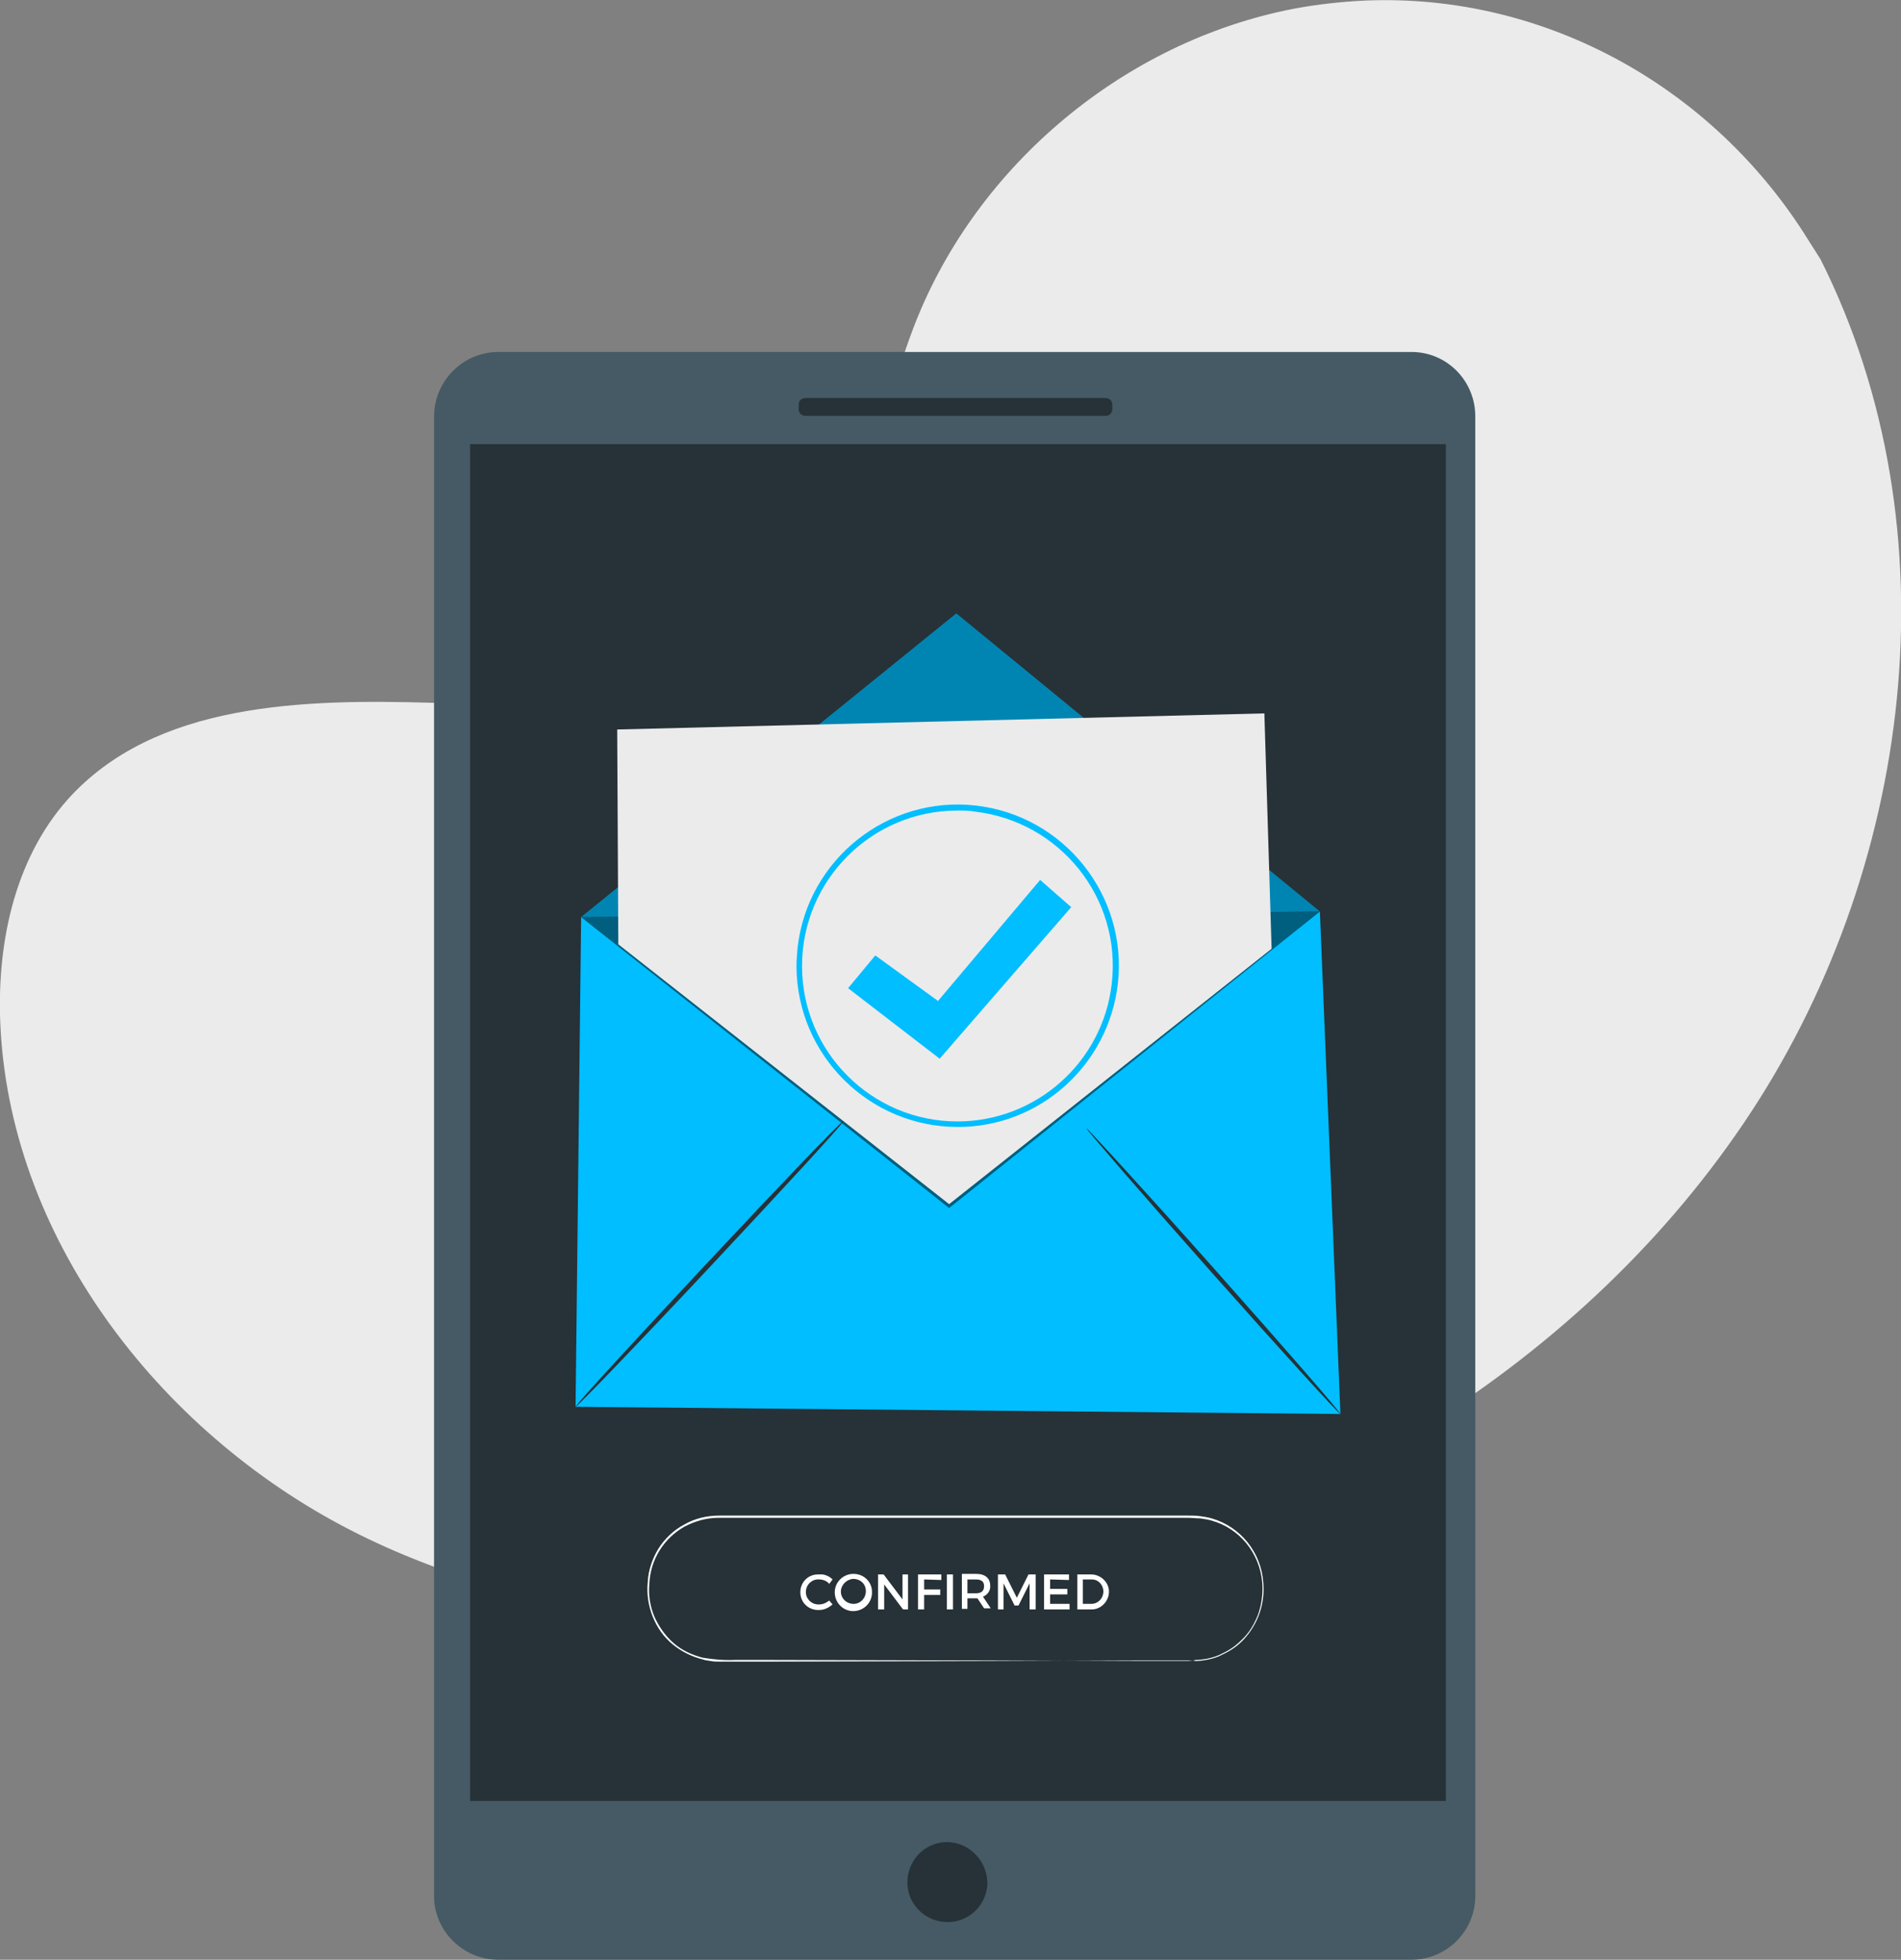 <svg xmlns="http://www.w3.org/2000/svg" xmlns:xlink="http://www.w3.org/1999/xlink" id="Layer_1" x="0px" y="0px" viewBox="0 0 342.5 353" style="enable-background:new 0 0 342.5 353;" xml:space="preserve">
<rect x="0" y="0" width="342.5" height="353" fill="#808080" stroke="none"/>
<style type="text/css">
	.st0{fill:#EBEBEB;}
	.st1{fill:#455A64;}
	.st2{fill:#263238;}
	.st3{fill:#FFFFFF;}
	.st4{fill:#00BEFF;}
	.st5{opacity:0.3;}
	.st6{opacity:0.5;}
</style>
<g id="freepik--background-simple--inject-6">
	<path class="st0" d="M328,46.7c24.5,48.8,16.8,110.4-13.9,155.7s-81.6,74.5-135.1,85.2c-38.2,7.6-79.4,6.1-114.3-11.2   S2.2,224.2,0.1,185.3c-0.8-14.7,2.3-30.3,12.1-41.3c15.7-17.5,42.4-18.1,65.9-17.4s50.2,0.2,66-17.3c12.1-13.4,13.9-32.9,20.3-49.8   c10.8-28.8,37-51.2,67.1-57.6c4.2-0.9,8.4-1.4,12.6-1.7c33.1-2.1,64.4,15,81.8,43.2L328,46.7z"></path>
</g>
<g id="freepik--Device--inject-6">
	<path class="st1" d="M89.8,63.4h164.5c6.4,0,11.5,5.2,11.5,11.6v266.5c0,6.4-5.2,11.5-11.5,11.5H89.8c-6.4,0-11.6-5.2-11.6-11.5   V74.9C78.3,68.5,83.5,63.4,89.8,63.4z"></path>
	<path class="st2" d="M177.9,339.5c-0.3,4-3.7,7-7.7,6.7c-4-0.3-7-3.7-6.7-7.7c0.3-3.8,3.4-6.7,7.2-6.7   C174.8,331.9,178,335.4,177.9,339.5z"></path>
	<path class="st2" d="M145.1,71.7h54.1c0.7,0,1.2,0.5,1.2,1.2v0.8c0,0.7-0.5,1.2-1.2,1.2h-54.1c-0.7,0-1.2-0.5-1.2-1.2v-0.8   C143.9,72.2,144.4,71.7,145.1,71.7z"></path>
	<rect x="84.7" y="80" class="st2" width="175.8" height="244.4"></rect>
	<path class="st3" d="M214.9,299.1l0.6-0.1c0.6,0,1.3-0.1,1.9-0.2c1-0.2,2-0.5,2.9-1c1.3-0.6,2.4-1.4,3.4-2.4   c1.3-1.2,2.2-2.7,2.9-4.4c0.7-1.9,1-4,0.8-6.1c-0.5-5.2-4.1-9.6-9.1-11c-0.7-0.2-1.4-0.3-2.1-0.4c-0.7,0-1.4-0.1-2.2-0.1h-4.6h-9.7   h-21.4h-48.9c-2.1,0-4.2,0.6-6.1,1.6c-3.7,2.1-6.1,5.9-6.3,10.2c-0.2,2,0.1,4.1,0.9,6c0.8,1.8,2,3.5,3.5,4.8   c1.5,1.3,3.3,2.1,5.2,2.6c1.9,0.3,3.8,0.5,5.8,0.4h5.7l39.9,0.1l26.9,0.1l7.3,0h1.9L214.9,299.1l-0.6,0h-1.9H205l-26.9,0.1   l-39.9,0.1h-8.6c-0.5,0-1,0-1.5-0.1c-0.5-0.1-1-0.1-1.5-0.3c-2-0.5-3.8-1.4-5.4-2.7c-1.6-1.3-2.8-3-3.6-5c-0.8-2-1.1-4.1-0.9-6.2   c0.1-2.1,0.8-4.2,1.9-6c1.2-1.9,2.8-3.4,4.7-4.4c1.9-1.1,4.1-1.6,6.3-1.6h48.9h21.4H214c0.7,0,1.5,0,2.2,0.1   c0.7,0.1,1.4,0.2,2.1,0.4c5.2,1.5,8.9,6.1,9.3,11.5c0.2,2.1-0.1,4.2-0.9,6.2c-0.7,1.7-1.7,3.2-2.9,4.4c-1,1-2.2,1.8-3.5,2.4   c-0.9,0.5-1.9,0.8-3,1c-0.6,0.1-1.3,0.2-1.9,0.2C215.1,299.1,214.9,299.1,214.9,299.1z"></path>
	<path class="st3" d="M150,284.5l-0.6,0.8c-0.4-0.5-1.1-0.8-1.8-0.8c-1.2-0.1-2.3,0.8-2.4,2.1c-0.1,1.2,0.8,2.3,2.1,2.4   c0.1,0,0.2,0,0.3,0c0.7,0,1.3-0.3,1.8-0.7l0.6,0.7c-0.7,0.6-1.5,1-2.4,1c-1.8,0.1-3.3-1.2-3.4-3c-0.1-1.8,1.2-3.3,3-3.4   c0.1,0,0.2,0,0.4,0C148.5,283.5,149.4,283.9,150,284.5z"></path>
	<path class="st3" d="M157.1,286.7c0.1,1.8-1.3,3.4-3.2,3.5c-1.8,0.1-3.4-1.3-3.5-3.2c-0.1-1.8,1.3-3.4,3.2-3.5c0.1,0,0.1,0,0.2,0   C155.6,283.5,157.1,284.9,157.1,286.7C157.1,286.7,157.1,286.7,157.1,286.7z M151.5,286.7c0,1.2,1,2.2,2.3,2.2c1.2,0,2.2-1,2.2-2.3   s-1-2.2-2.3-2.2C152.5,284.5,151.5,285.5,151.5,286.7z"></path>
	<path class="st3" d="M162.7,289.9l-3.4-4.5v4.5h-1.1v-6.3h1l3.4,4.5v-4.5h1v6.3H162.7z"></path>
	<path class="st3" d="M166.5,284.5v1.8h2.9v1h-2.9v2.6h-1.1v-6.3h4.2v1L166.5,284.5z"></path>
	<path class="st3" d="M170.6,289.9v-6.3h1.1v6.3H170.6z"></path>
	<path class="st3" d="M176.1,287.9h-1.8v1.9h-1v-6.3h2.6c1.6,0,2.5,0.8,2.5,2.1c0.1,0.9-0.5,1.7-1.3,2l1.4,2.1h-1.2L176.1,287.9z    M175.8,287c1,0,1.5-0.4,1.5-1.3s-0.6-1.2-1.5-1.2h-1.5v2.5H175.8z"></path>
	<path class="st3" d="M185.5,289.9v-4.7l-2,4h-0.7l-2-4v4.7h-1v-6.3h1.3l2.1,4.2l2.1-4.2h1.3v6.3H185.5z"></path>
	<path class="st3" d="M189.2,284.5v1.7h3.1v1h-3.1v1.7h3.5v1h-4.6v-6.3h4.5v1L189.2,284.5z"></path>
	<path class="st3" d="M196.6,283.6c1.7,0,3.2,1.4,3.2,3.1s-1.4,3.2-3.1,3.2c0,0,0,0,0,0h-2.6v-6.3H196.6z M195.1,288.9h1.5   c1.2,0,2.1-0.9,2.2-2.1c0,0,0-0.1,0-0.1c0-1.2-0.9-2.2-2.1-2.2c0,0-0.1,0-0.1,0h-1.5V288.9z"></path>
</g>
<g id="freepik--Envelope--inject-6">
	<polygon class="st4" points="104.7,165.2 237.8,164.2 241.5,254.7 103.7,253.4  "></polygon>
	<polyline class="st4" points="104.7,165.2 172.3,110.5 237.8,164.2  "></polyline>
	<g class="st5">
		<polyline points="104.7,165.2 172.3,110.5 237.8,164.2   "></polyline>
	</g>
	<path class="st2" d="M103.7,253.4c-0.2-0.1,10.5-11.8,23.8-26s24.2-25.6,24.4-25.4s-10.5,11.8-23.8,26S103.8,253.6,103.7,253.4z"></path>
	<path class="st2" d="M241.5,254.7c-0.2,0.1-10.5-11.2-23.2-25.5s-22.7-25.9-22.6-26s10.5,11.2,23.2,25.5S241.7,254.6,241.5,254.7z"></path>
	<g class="st6">
		<polyline points="237.8,164.2 171,217.6 104.7,165.2   "></polyline>
	</g>
	<polygon class="st0" points="111.4,170.1 111.2,131.4 227.8,128.5 229.1,170.9 171,216.9  "></polygon>
	<path class="st4" d="M172.6,203c-16,0-29-12.9-29.1-28.9c0-1.1,0.1-2.2,0.2-3.4c1.8-15.9,16.2-27.4,32.1-25.6   c15.9,1.8,27.4,16.2,25.6,32.1l0,0l0,0C199.7,191.9,187.3,203,172.6,203L172.6,203z M172.5,146c-15.5,0-28,12.6-28,28   c0,15.5,12.6,28,28,28c14.2,0,26.2-10.7,27.8-24.8l0,0c1.8-15.4-9.3-29.2-24.6-31c0,0,0,0,0,0C174.6,146,173.6,146,172.5,146   L172.5,146z"></path>
	<polygon class="st4" points="152.8,178 157.7,172.1 169,180.3 187.4,158.5 193,163.4 169.3,190.7  "></polygon>
</g>
</svg>